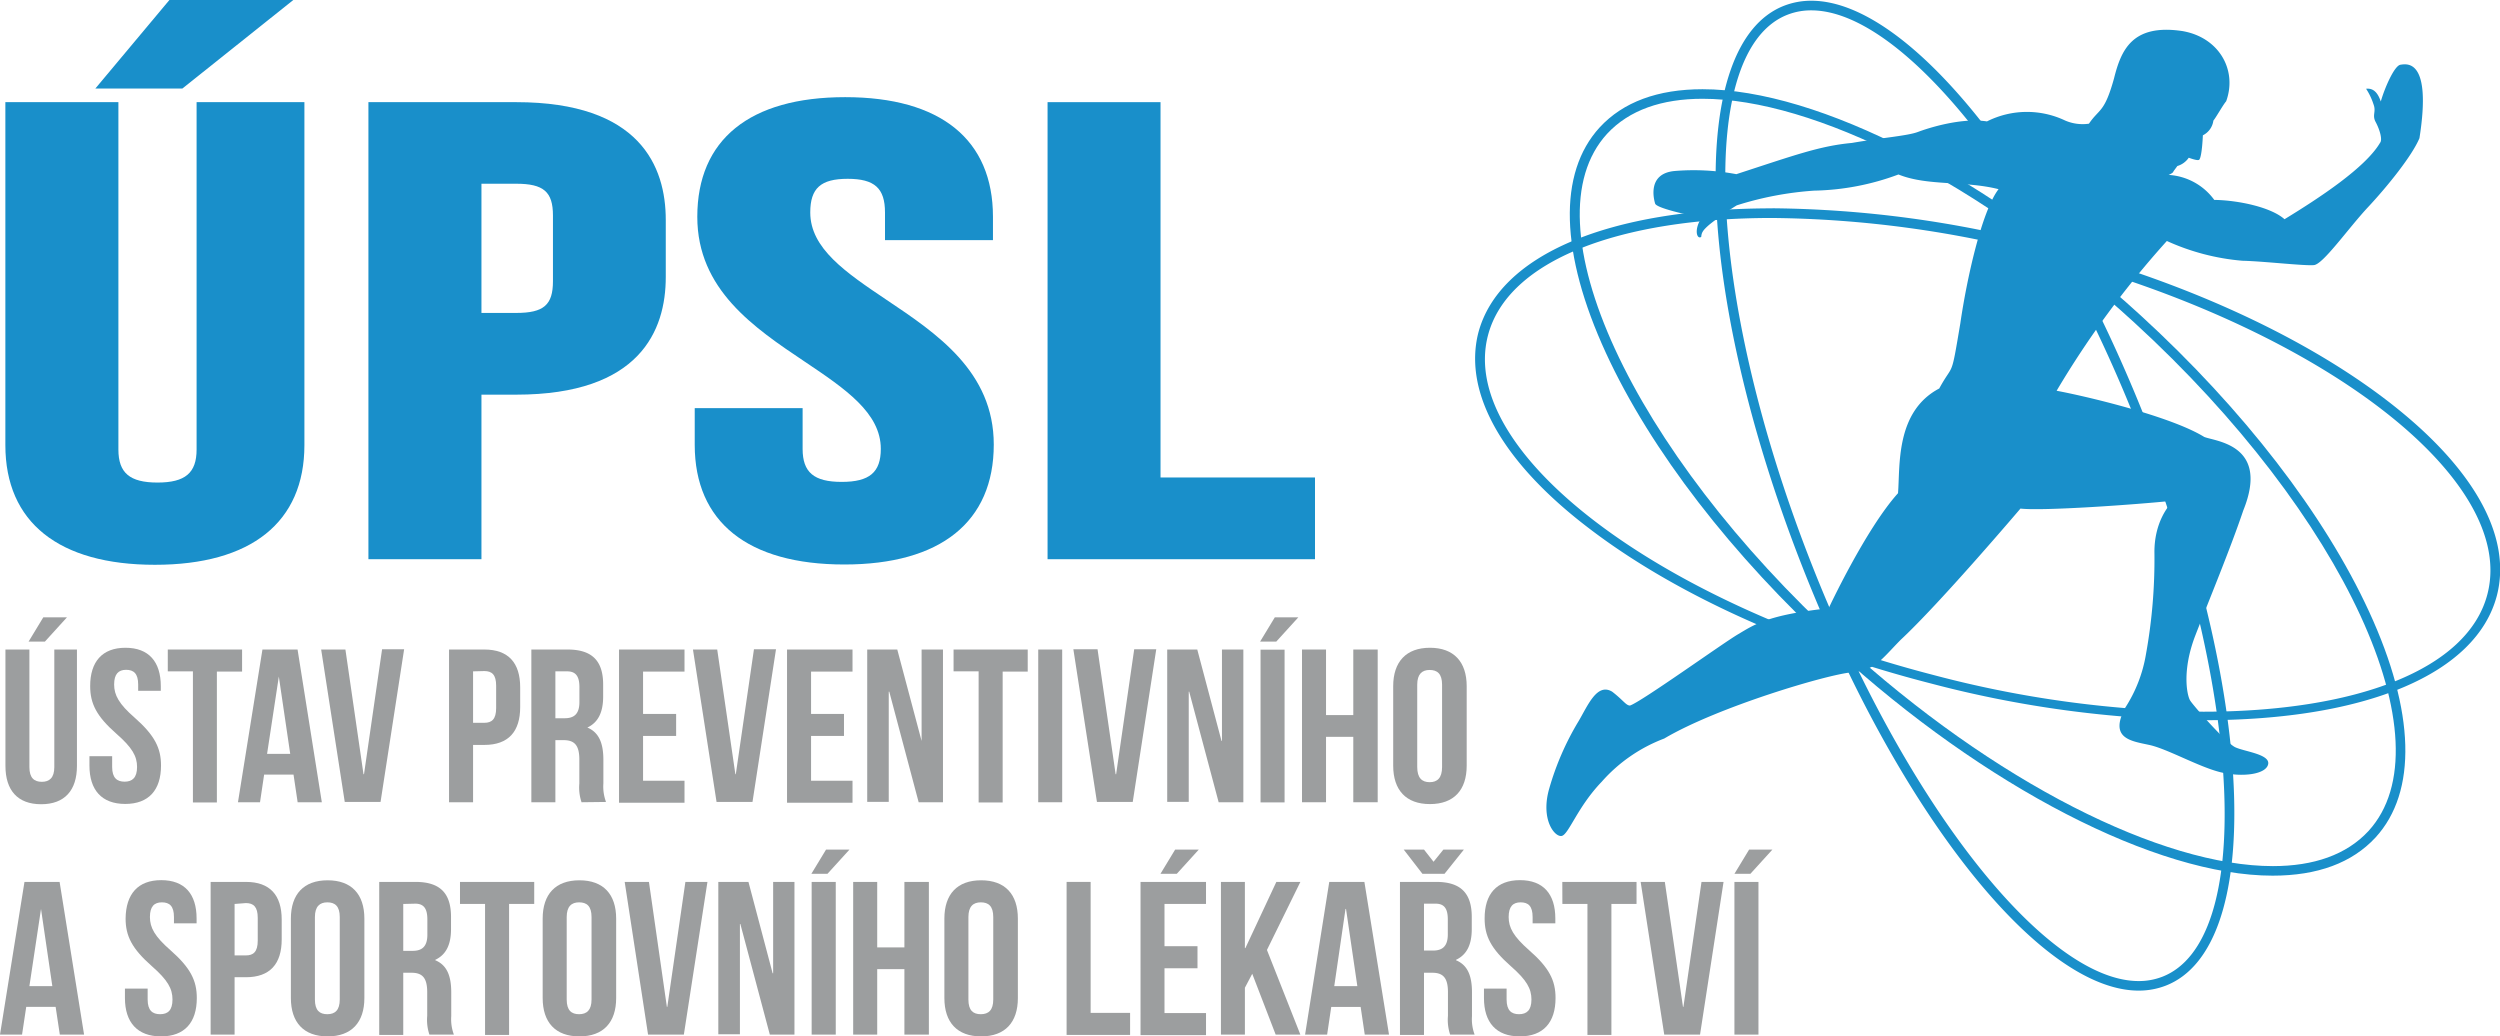 <svg xmlns="http://www.w3.org/2000/svg" viewBox="0 0 340.17 141.02"><defs><style>.cls-1{fill:#198fca;}.cls-2{fill:#9c9e9f;}</style></defs><g id="Vrstva_2" data-name="Vrstva 2"><g id="Vrstva_1-2" data-name="Vrstva 1"><path class="cls-1" d="M326.62,8.81c-.83.13-2.15,3.17-2.67,5-.41-1.19-1-1.85-2-1.73a8.67,8.67,0,0,1,1,2.09c.42,1.08-.23,1.44.31,2.45s.95,2.39.59,2.81c-2,3.4-8.3,7.53-13,10.4-1.79-1.61-6.21-2.58-9.56-2.63a8.3,8.3,0,0,0-6.21-3.4c.71-.31.65-.48.65-.48l.54-.73a2.88,2.88,0,0,0,1.55-1.13s1.08.42,1.38.3.48-1.92.54-3.35a2.61,2.61,0,0,0,1.43-2c.31-.35,1.32-2.15,1.74-2.63,1.55-4.28-1-8.73-6-9.56-6.81-1-8.3,2.62-9.26,6.45-1.31,4.73-2,4.07-3.41,6.16A6,6,0,0,1,281,16.4a12.11,12.11,0,0,0-10.64.12c-3.47-.54-7.95.89-9.38,1.43s-4.84.78-9,1.5c-4.36.41-7.65,1.62-15.72,4.25a31.37,31.37,0,0,0-8.42-.43c-3.71.36-2.81,3.83-2.63,4.43s4.12,1.49,6.33,1.91c-1.08,1.62-.66,3-.06,2.63.06-.54.12-.84,1.19-1.74a37.45,37.45,0,0,1,3.65-2.56,44.73,44.73,0,0,1,10.52-2,34.57,34.57,0,0,0,11.48-2.2c3.94,1.6,9,.83,13.62,2-2.33,3.05-4.36,12.44-5.2,18.24-1.31,7.82-.89,5.24-2.87,8.88-6,3.16-5.31,10.6-5.61,14.25-4.37,4.83-9.44,15.66-9.44,15.66-8.34.89-10.17,2.26-12.32,3.53S223.31,95.51,221.79,96c-.54,0-.9-.71-2.42-1.88-2.06-1.26-3.32,1.88-4.57,4a37.82,37.82,0,0,0-4,9.18c-1.2,4.18.71,6.58,1.67,6.45s2.15-3.94,5.5-7.41a21.38,21.38,0,0,1,8.48-5.85c7.29-4.31,22.24-8.73,25.46-9s4-1.67,6.7-4.42c5.38-5,16.31-17.87,16.31-17.87,2.93.36,15.78-.54,20.86-1.08-.72.6-2.69,3-2.63,7.17A72.5,72.5,0,0,1,292,89a19.19,19.19,0,0,1-2.82,7.29c-2.26,4.25.85,4.54,3.3,5.08s6.75,3,9.68,3.71,6.15.3,6.46-1.08-3.24-1.73-4.49-2.33S298.42,96,298,95.3s-1.13-4.07.72-8.85,4.78-11.83,6.52-17c3.64-9-3.83-9.38-5.32-10-4.67-2.88-16.5-5.62-20.08-6.28a127.71,127.71,0,0,1,15-20.38,31.05,31.05,0,0,0,10.28,2.69c2.81.06,8.48.72,9.74.59s4.66-5,7.35-7.88,6-7,7-9.39C330.92,7.92,327.46,8.69,326.62,8.81Z"/><path class="cls-2" d="M4,88.38v16c0,1.48.66,2,1.69,2s1.7-.54,1.7-2v-16h3.08v15.83c0,3.32-1.66,5.22-4.87,5.22s-4.86-1.9-4.86-5.22V88.38ZM9.11,84l-3,3.3H3.89l2-3.3Z"/><path class="cls-2" d="M17.07,88.14c3.18,0,4.81,1.91,4.81,5.23V94H18.8v-.86c0-1.48-.6-2-1.64-2s-1.63.57-1.63,2,.65,2.65,2.79,4.51c2.73,2.41,3.59,4.14,3.59,6.51,0,3.33-1.66,5.23-4.87,5.23s-4.87-1.9-4.87-5.23v-1.27h3.09v1.47c0,1.49.66,2,1.7,2s1.69-.54,1.69-2-.66-2.64-2.8-4.51c-2.73-2.4-3.58-4.12-3.58-6.5C12.27,90.05,13.9,88.14,17.07,88.14Z"/><path class="cls-2" d="M22.83,88.38H32.94v3H29.51v17.81H26.25V91.35H22.83Z"/><path class="cls-2" d="M43.79,109.16H40.5l-.56-3.76h-4l-.56,3.76h-3l3.33-20.78h4.78Zm-7.45-6.58h3.15L37.94,92.06h0Z"/><path class="cls-2" d="M49.46,105.34h.07l2.46-17h3l-3.21,20.78H46.91L43.7,88.38H47Z"/><path class="cls-2" d="M70.78,93.52v2.7c0,3.32-1.6,5.14-4.87,5.14H64.37v7.8H61.1V88.38h4.81C69.18,88.38,70.78,90.2,70.78,93.52Zm-6.41-2.17v7h1.54c1,0,1.6-.48,1.6-2V93.31c0-1.48-.55-2-1.6-2Z"/><path class="cls-2" d="M79.13,109.16a6.23,6.23,0,0,1-.3-2.55v-3.26c0-1.93-.65-2.64-2.14-2.64H75.57v8.45H72.3V88.38h4.93c3.38,0,4.84,1.58,4.84,4.78v1.63c0,2.14-.69,3.52-2.14,4.2V99c1.63.68,2.17,2.23,2.17,4.4v3.2a6,6,0,0,0,.36,2.52ZM75.57,91.35v6.38h1.27c1.22,0,2-.53,2-2.19V93.49c0-1.48-.51-2.14-1.66-2.14Z"/><path class="cls-2" d="M87.5,97.14H92v3H87.5v6.09h5.64v3H84.23V88.38h8.91v3H87.5Z"/><path class="cls-2" d="M100.06,105.34h.06l2.47-17h3l-3.2,20.78H97.5L94.29,88.38h3.3Z"/><path class="cls-2" d="M110.36,97.14h4.48v3h-4.48v6.09H116v3h-8.91V88.38H116v3h-5.64Z"/><path class="cls-2" d="M121,94.11h-.07v15H118V88.38h4.09l3.31,12.44h0V88.38h2.91v20.78H125Z"/><path class="cls-2" d="M129.75,88.38h10.09v3h-3.41v17.81h-3.27V91.35h-3.41Z"/><path class="cls-2" d="M141.27,88.38h3.26v20.78h-3.26Z"/><path class="cls-2" d="M151.8,105.34h.07l2.46-17h3l-3.2,20.78h-4.87l-3.21-20.78h3.29Z"/><path class="cls-2" d="M161.81,94.11h-.06v15h-2.93V88.38h4.09l3.3,12.44h.06V88.38h2.91v20.78h-3.36Z"/><path class="cls-2" d="M176.66,84l-3,3.3h-2.2l2-3.3Zm-5.14,4.4h3.27v20.78h-3.27Z"/><path class="cls-2" d="M180.43,109.16h-3.27V88.38h3.27V97.3h3.71V88.38h3.32v20.78h-3.32v-8.9h-3.71Z"/><path class="cls-2" d="M189.57,93.37c0-3.32,1.76-5.23,5-5.23s5,1.91,5,5.23v10.81c0,3.33-1.75,5.23-5,5.23s-5-1.9-5-5.23Zm3.27,11c0,1.49.65,2.06,1.69,2.06s1.69-.57,1.69-2.06V93.16c0-1.48-.65-2-1.69-2s-1.69.57-1.69,2Z"/><path class="cls-2" d="M11.44,140.78H8.14L7.57,137h-4L3,140.78H0L3.33,120H8.11ZM4,134.18H7.12l-1.54-10.5h0Z"/><path class="cls-2" d="M21.94,119.76c3.18,0,4.81,1.89,4.81,5.22v.66H23.67v-.86c0-1.49-.6-2-1.64-2s-1.63.56-1.63,2,.65,2.64,2.79,4.51c2.73,2.4,3.59,4.13,3.59,6.51,0,3.32-1.66,5.22-4.87,5.22S17,139.12,17,135.8v-1.28h3.09V136c0,1.49.65,2,1.7,2s1.68-.53,1.68-2-.65-2.64-2.79-4.52c-2.73-2.4-3.59-4.12-3.59-6.5C17.13,121.65,18.76,119.76,21.94,119.76Z"/><path class="cls-2" d="M38.33,125.13v2.7c0,3.33-1.6,5.14-4.87,5.14H31.92v7.81H28.66V120h4.8C36.73,120,38.33,121.8,38.33,125.13ZM31.92,123v7h1.54c1,0,1.61-.47,1.61-2v-3.12c0-1.48-.57-2-1.61-2Z"/><path class="cls-2" d="M39.58,125c0-3.33,1.75-5.22,5-5.22s5,1.89,5,5.22V135.8c0,3.32-1.75,5.22-5,5.22s-5-1.9-5-5.22Zm3.27,11c0,1.49.64,2,1.69,2s1.69-.55,1.69-2V124.78c0-1.49-.66-2-1.69-2s-1.69.56-1.69,2Z"/><path class="cls-2" d="M58.43,140.78a6.33,6.33,0,0,1-.3-2.56V135c0-1.93-.65-2.64-2.13-2.64H54.87v8.46H51.6V120h4.93c3.39,0,4.84,1.57,4.84,4.78v1.63c0,2.14-.68,3.5-2.14,4.19v.06c1.64.68,2.17,2.22,2.17,4.39v3.21a6,6,0,0,0,.36,2.52ZM54.87,123v6.38h1.28c1.22,0,2-.53,2-2.19V125.1c0-1.49-.5-2.14-1.65-2.14Z"/><path class="cls-2" d="M62.59,120h10.1v3H69.27v17.82H66V123H62.59Z"/><path class="cls-2" d="M73.84,125c0-3.33,1.75-5.22,5-5.22s5,1.89,5,5.22V135.8c0,3.32-1.75,5.22-5,5.22s-5-1.9-5-5.22Zm3.27,11c0,1.49.65,2,1.69,2s1.69-.55,1.69-2V124.78c0-1.49-.65-2-1.69-2s-1.69.56-1.69,2Z"/><path class="cls-2" d="M90.74,137h.06L93.26,120h3l-3.21,20.78H88.18L85,120h3.3Z"/><path class="cls-2" d="M100.74,125.73h-.06v15H97.74V120h4.1l3.29,12.43h.07V120h2.9v20.78h-3.35Z"/><path class="cls-2" d="M115.59,115.6l-3,3.3h-2.19l2-3.3Zm-5.15,4.4h3.28v20.78h-3.28Z"/><path class="cls-2" d="M119.36,140.78h-3.27V120h3.27v8.91h3.7V120h3.33v20.78h-3.33v-8.91h-3.7Z"/><path class="cls-2" d="M128.5,125c0-3.33,1.75-5.22,5-5.22s5,1.89,5,5.22V135.8c0,3.32-1.75,5.22-5,5.22s-5-1.9-5-5.22Zm3.27,11c0,1.49.64,2,1.69,2s1.69-.55,1.69-2V124.78c0-1.49-.65-2-1.69-2s-1.69.56-1.69,2Z"/><path class="cls-2" d="M145.13,120h3.27v17.82h5.37v3h-8.64Z"/><path class="cls-2" d="M158.45,128.75h4.49v3h-4.49v6.1h5.65v3h-8.91V120h8.91v3h-5.65Zm4.67-13.15-3,3.3H157.9l2-3.3Z"/><path class="cls-2" d="M170.39,132.5l-1,1.9v6.38h-3.26V120h3.26v9h.07l4.21-9h3.27l-4.55,9.26,4.55,11.52h-3.36Z"/><path class="cls-2" d="M189,140.78h-3.3l-.56-3.77h-4l-.56,3.77h-3L180.87,120h4.78Zm-7.45-6.6h3.14l-1.54-10.5h-.07Z"/><path class="cls-2" d="M197.32,140.78a6.33,6.33,0,0,1-.3-2.56V135c0-1.93-.65-2.64-2.13-2.64h-1.13v8.46h-3.27V120h4.93c3.38,0,4.84,1.57,4.84,4.78v1.63c0,2.14-.68,3.5-2.14,4.19v.06c1.64.68,2.17,2.22,2.17,4.39v3.21a6,6,0,0,0,.36,2.52Zm-3.56-25.18,1.3,1.66,1.34-1.66h2.79l-2.64,3.3h-3L191,115.6Zm0,7.36v6.38H195c1.21,0,2-.53,2-2.19V125.1c0-1.49-.5-2.14-1.66-2.14Z"/><path class="cls-2" d="M206.82,119.76c3.18,0,4.81,1.89,4.81,5.22v.66h-3.09v-.86c0-1.49-.59-2-1.63-2s-1.63.56-1.63,2,.65,2.64,2.78,4.51c2.75,2.4,3.6,4.13,3.6,6.51,0,3.32-1.66,5.22-4.87,5.22s-4.87-1.9-4.87-5.22v-1.28H205V136c0,1.49.65,2,1.69,2s1.69-.53,1.69-2-.65-2.64-2.79-4.52c-2.73-2.4-3.58-4.12-3.58-6.5C202,121.65,203.64,119.76,206.82,119.76Z"/><path class="cls-2" d="M212.58,120h10.1v3h-3.42v17.82H216V123h-3.41Z"/><path class="cls-2" d="M229,137h.06L231.52,120h3l-3.2,20.78h-4.87L223.24,120h3.29Z"/><path class="cls-2" d="M241.17,115.6l-3,3.3H236l2-3.3ZM236,120h3.27v20.78H236Z"/><path class="cls-1" d="M241.15,29.66a148.36,148.36,0,0,1,36.71,5c37.56,9.72,64.69,30.39,60.6,46.18-2.66,10.29-17.95,16-38.69,16a148.83,148.83,0,0,1-36.71-5c-37.55-9.72-64.69-30.4-60.6-46.18,2.67-10.29,18-16,38.69-16m0-1.31v0h0c-22.27,0-37.2,6.34-40,16.94C199.08,53.47,204.47,63,216.36,72c11.58,8.82,28,16.29,46.38,21a150.78,150.78,0,0,0,37,5c22.27,0,37.21-6.33,40-16.94,2.12-8.17-3.26-17.66-15.15-26.72-11.59-8.83-28.06-16.3-46.39-21a150.21,150.21,0,0,0-37-5Z"/><path class="cls-1" d="M231.66,13.44c15.05,0,37.83,11.29,58.74,30.44,28.61,26.2,42.88,57.18,31.87,69.2-3,3.24-7.46,4.77-13,4.77-15,0-37.82-11.29-58.73-30.44-28.61-26.2-42.88-57.18-31.87-69.2,3-3.24,7.46-4.77,13-4.77m0-1.3v0h0c-6.11,0-10.81,1.74-14,5.19-5.71,6.22-5.4,17.13.85,30.71,6.09,13.22,17.14,27.55,31.1,40.33,20.42,18.7,43.82,30.78,59.61,30.78,6.11,0,10.81-1.74,14-5.19,5.7-6.22,5.39-17.13-.86-30.71C316.28,70,305.24,55.7,291.28,42.92c-20.42-18.7-43.82-30.78-59.62-30.78Z"/><path class="cls-1" d="M246.46,1.41c12.65,0,31.8,24.11,44.72,57.29,14.08,36.15,15.45,69.37,3.05,74.2a8.77,8.77,0,0,1-3.23.59c-12.65,0-31.79-24.11-44.72-57.3C232.2,40.05,230.83,6.83,243.23,2a8.77,8.77,0,0,1,3.23-.59m0-1.31h0a10.17,10.17,0,0,0-3.7.68c-13.27,5.17-12.25,38.5,2.31,75.89,13.12,33.68,32.44,58.12,45.93,58.12a10.13,10.13,0,0,0,3.7-.68c13.27-5.17,12.26-38.5-2.31-75.88C279.27,24.55,260,.1,246.46.1Z"/><polygon class="cls-1" points="39.91 0 23.05 0 12.97 12.05 24.81 12.05 39.91 0"/><path class="cls-1" d="M26.75,61.17c0,3.18-1.55,4.49-5.32,4.49s-5.32-1.31-5.32-4.49V13.9H.73V60.57C.73,71.07,8,76.85,21.08,76.85s20.34-5.78,20.34-16.28V13.9H26.75Z"/><path class="cls-1" d="M70.24,13.9H50.13V76.09H65.51V53.7h4.73c16.82,0,20.35-8.72,20.35-16V29.93C90.59,22.62,87.06,13.9,70.24,13.9ZM65.51,25h4.73c3.72,0,5,1.09,5,4.32v8.94c0,3.23-1.25,4.32-5,4.32H65.51Z"/><path class="cls-1" d="M120.63,40.8c-5.57-3.74-10.38-7-10.38-11.89,0-3.3,1.43-4.58,5.09-4.58s5.08,1.28,5.08,4.58v3.76h14.69V29.5C135.11,19,128,13.22,115,13.22S94.88,19,94.88,29.5c0,9.91,7.75,15.1,14.59,19.69,5.57,3.73,10.38,7,10.38,11.89,0,3.19-1.54,4.49-5.32,4.49s-5.32-1.3-5.32-4.49V55.53H94.53v5c0,10.5,7.23,16.28,20.35,16.28S135.22,71,135.22,60.49C135.22,50.58,127.47,45.38,120.63,40.8Z"/><polygon class="cls-1" points="157.91 64.97 157.91 13.9 142.54 13.9 142.54 76.09 178.93 76.09 178.93 64.97 157.91 64.97"/></g></g></svg>